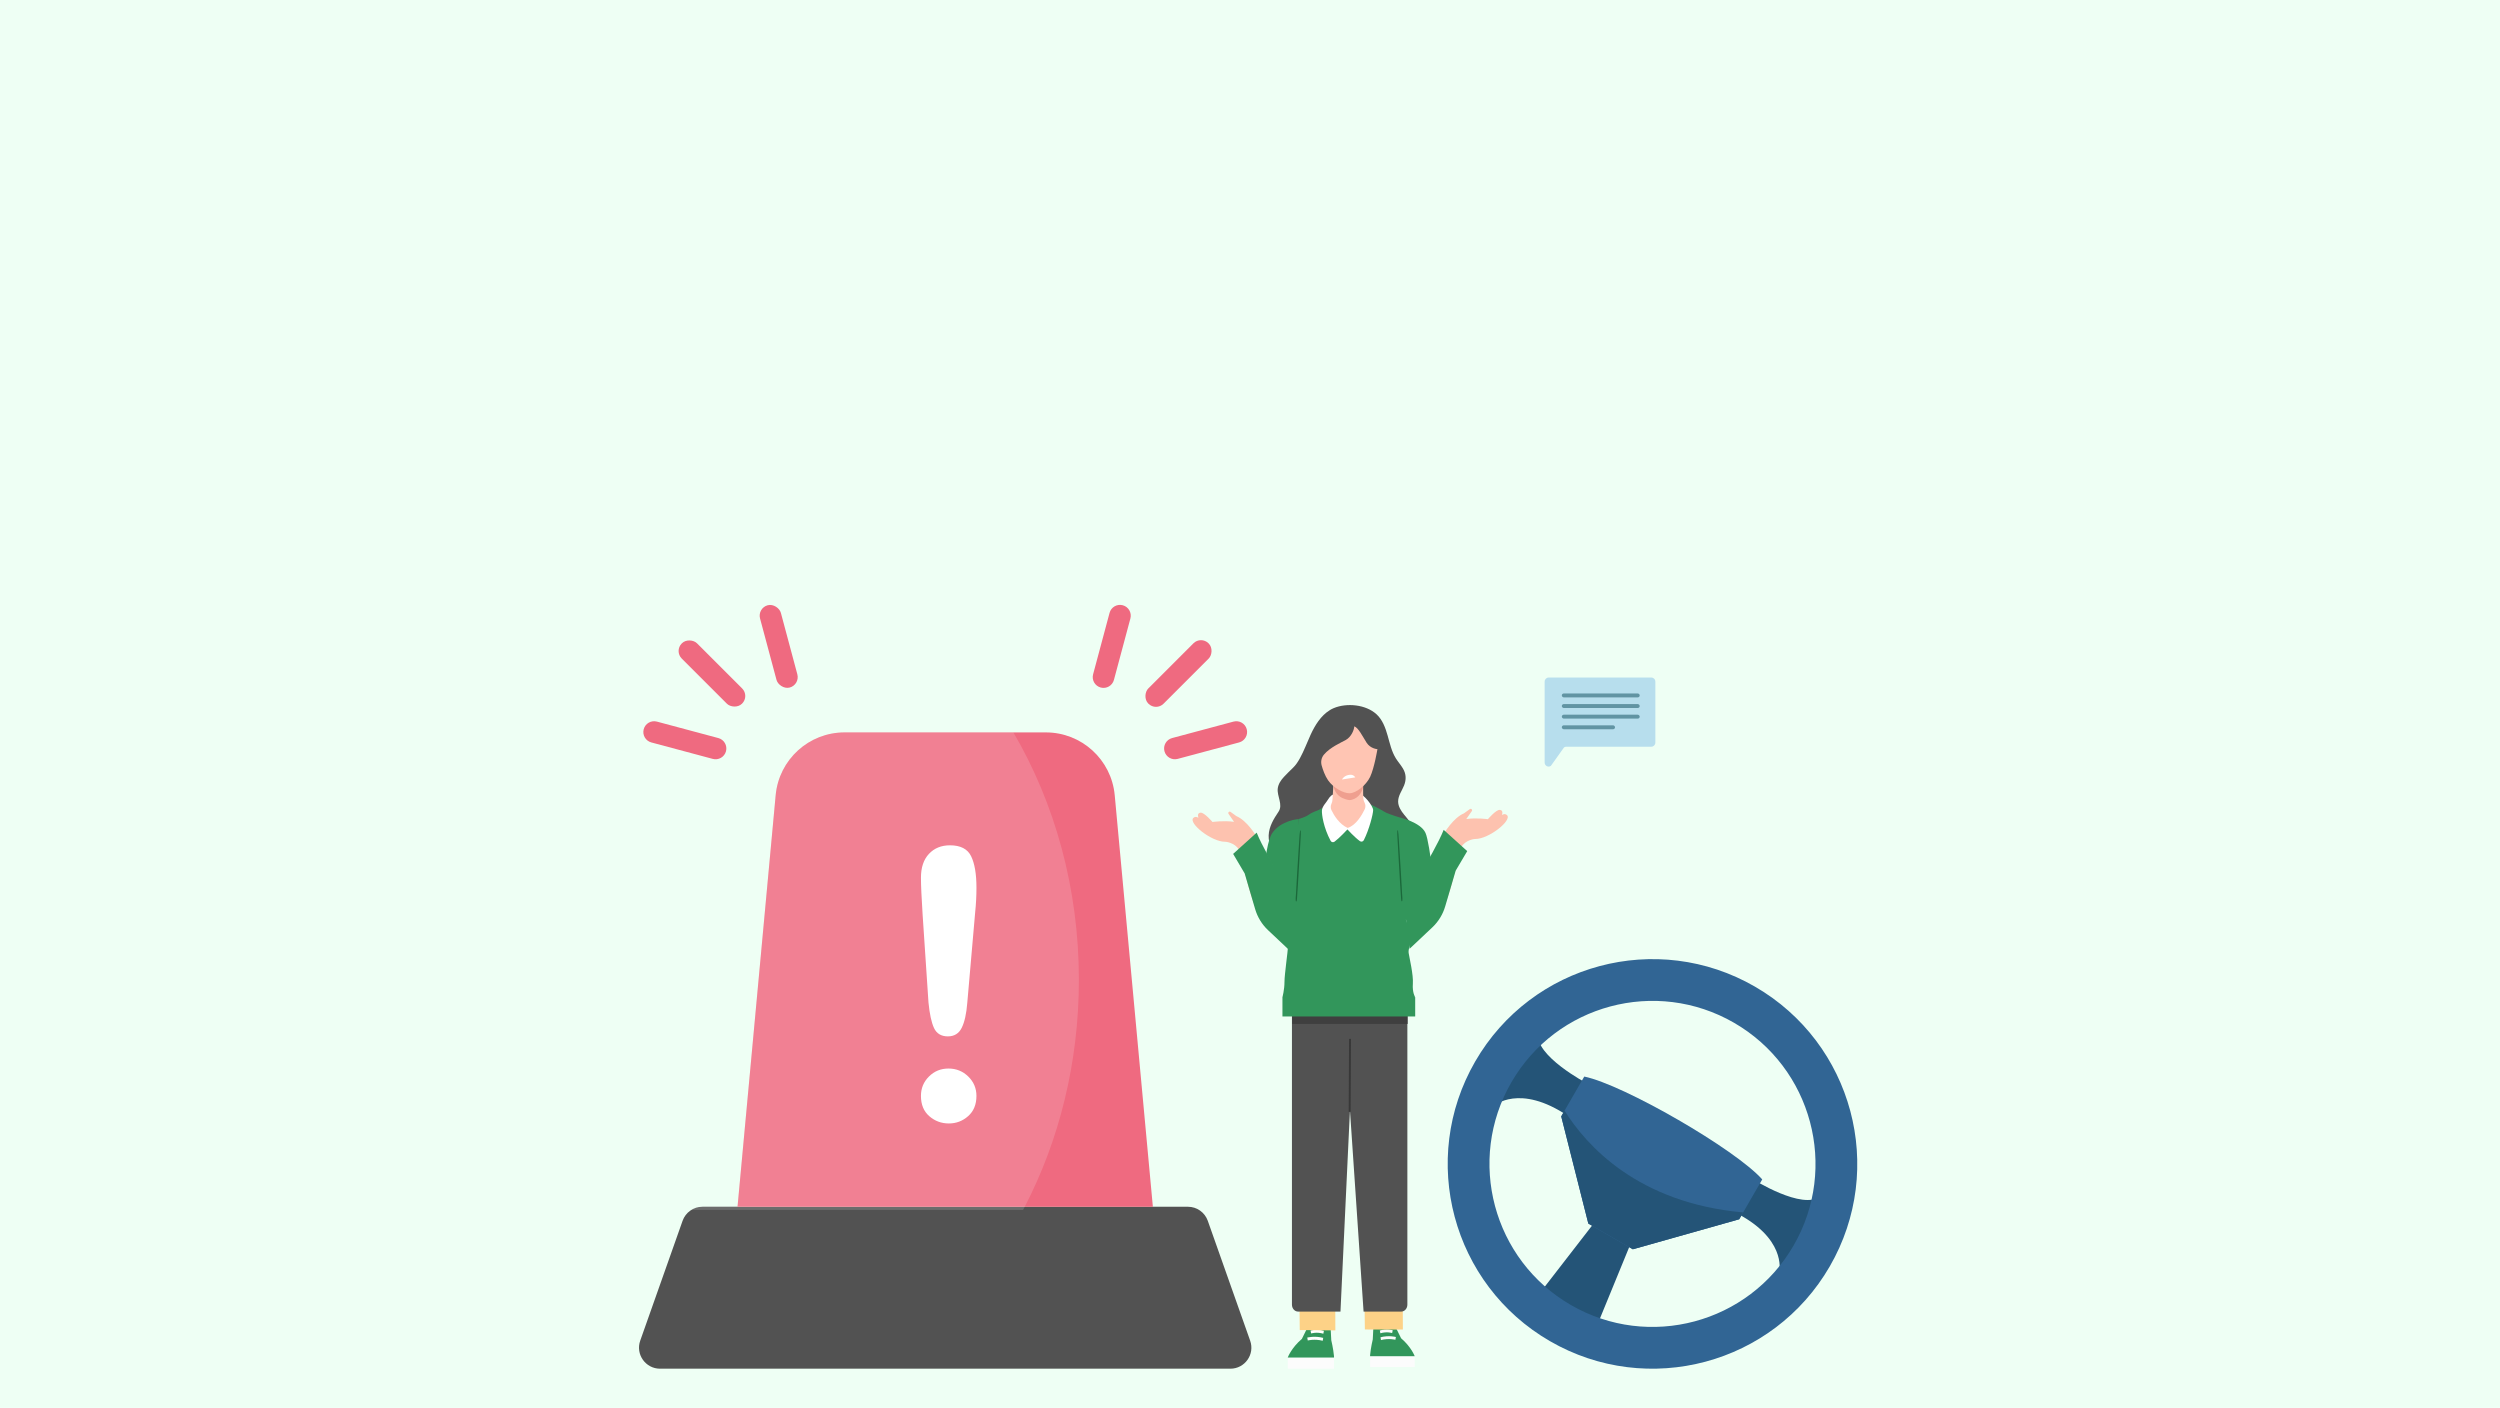 <?xml version="1.0" encoding="UTF-8"?>
<svg id="Layer_1" xmlns="http://www.w3.org/2000/svg" viewBox="0 0 1922.05 1082.35">
  <rect width="1922.05" height="1082.35" fill="#eefff4"/>
  <g>
    <g>
      <g>
        <g>
          <rect x="590.38" y="464.22" width="16.58" height="65.49" rx="8.29" ry="8.29" transform="translate(1305.57 822.05) rotate(165)" fill="#ef6a80"/>
          <path d="M526.52,536.37h0c4.58,0,8.29,3.72,8.29,8.29v48.91c0,4.58-3.72,8.29-8.29,8.29h0c-4.58,0-8.29-3.72-8.29-8.29v-48.91c0-4.58,3.72-8.29,8.29-8.29Z" transform="translate(1212.52 207.84) rotate(105)" fill="#ef6a80"/>
        </g>
        <rect x="539.07" y="485.06" width="16.58" height="65.49" rx="8.17" ry="8.17" transform="translate(-205.83 538.7) rotate(-45)" fill="#ef6a80"/>
      </g>
      <g>
        <g>
          <path d="M854.73,464.22h0c4.58,0,8.29,3.72,8.29,8.29v48.91c0,4.58-3.72,8.29-8.29,8.29h0c-4.58,0-8.29-3.72-8.29-8.29v-48.91c0-4.58,3.72-8.29,8.29-8.29Z" transform="translate(157.75 -204.29) rotate(15)" fill="#ef6a80"/>
          <path d="M926.88,536.37h0c4.58,0,8.29,3.72,8.29,8.29v48.91c0,4.58-3.72,8.29-8.29,8.29h0c-4.58,0-8.29-3.72-8.29-8.29v-48.91c0-4.58,3.72-8.29,8.29-8.29Z" transform="translate(1236.72 -473.48) rotate(75)" fill="#ef6a80"/>
        </g>
        <rect x="897.75" y="485.06" width="16.58" height="65.49" rx="8.17" ry="8.17" transform="translate(1180.57 1524.62) rotate(-135)" fill="#ef6a80"/>
      </g>
      <path d="M945.94,1052.28h-438.47c-11.16,0-18.95-11.05-15.26-21.54l32.58-92.17c2.29-6.46,8.42-10.79,15.26-10.79h373.3c6.83,0,12.93,4.32,15.22,10.79l32.58,92.17c3.73,10.49-4.06,21.54-15.22,21.54Z" fill="#525252"/>
      <path d="M886.36,927.79h-319.33l29.33-316.45c2.55-27.34,25.49-48.25,52.97-48.25h154.75c27.45,0,50.39,20.91,52.94,48.25l29.33,316.45Z" fill="#ef6a80"/>
      <path d="M786.55,930.22c.43-.81.86-1.62,1.28-2.43,26.41-50.94,41.63-110.64,41.63-174.44,0-70.52-18.58-136.02-50.35-190.25h-129.78c-27.48,0-50.43,20.91-52.97,48.25l-29.33,316.45h-26.97c-3.07,0-6,.88-8.51,2.43h254.99Z" fill="#fff" opacity=".15"/>
    </g>
    <g>
      <polygon points="1254.43 954.26 1241.54 944.9 1226.99 938.4 1181.99 996.53 1204.26 1009.4 1226.54 1022.27 1254.43 954.26" fill="#245477"/>
      <path d="M1220,832.87s-40.48-21.25-37.48-38.77c0,0-29.74,20.61-33.81,56.04,0,0,19.33-17.4,56.79,7.84l14.51-25.1Z" fill="#245477"/>
      <path d="M1347.36,906.47s38.63,24.46,52.31,13.12c0,0-3.01,36.05-31.67,57.28,0,0,5.43-25.44-35.15-45.29l14.51-25.1Z" fill="#245477"/>
      <path d="M1349.24,758.54c-75.27-43.5-171.56-17.75-215.07,57.53-43.5,75.28-17.75,171.57,57.53,215.07,75.27,43.5,171.56,17.75,215.07-57.53,43.5-75.27,17.74-171.56-57.53-215.07ZM1207.76,1003.34c-59.93-34.63-80.43-111.29-45.8-171.21,34.63-59.92,111.28-80.43,171.21-45.8,59.93,34.63,80.43,111.29,45.8,171.21-34.63,59.93-111.29,80.43-171.21,45.8Z" fill="#316594"/>
      <path d="M1218.01,827.68l-17.71,30.64,20.83,82.39,34.21,19.77,81.79-23.08,17.71-30.64c-20.47-23.1-106.6-72.88-136.83-79.08Z" fill="#316594"/>
      <path d="M1340.19,932.13c-80.82-7.24-120.41-51.22-137.33-78.23l-2.55,4.42,20.83,82.39,34.21,19.77,81.79-23.08,3.05-5.27Z" fill="#245477"/>
    </g>
    <g>
      <g>
        <g>
          <g>
            <rect x="1053.36" y="1042.68" width="34.31" height="8.3" fill="#fcfcfc"/>
            <path d="M1055.4,1029.87l.56-10.87s3.16-3.29,7.67-3.29,8.69,3.29,8.69,3.29l4.85,9.86c7.9,6.76,10.5,13.82,10.5,13.82h-34.31v-.89c.56-5.99,2.03-11.92,2.03-11.92Z" fill="#32965b"/>
          </g>
          <path d="M1061.73,1030.27c6.1-1.55,11.02-.23,11.07-.21l.39-2.14c-.21-.06-5.36-1.46-11.83.2l.36,2.15Z" fill="#fcfcfc"/>
          <path d="M1061.28,1025.05c4.97-1.51,8.98-.19,9.02-.18l.47-2.12c-.18-.06-4.51-1.49-9.93.17l.43,2.13Z" fill="#fcfcfc"/>
        </g>
        <path d="M1078.44,996.93l.11,25.25-29.22-.04-.3-25.38c5.05-.08,23.37.07,29.41.17Z" fill="#fdd287"/>
        <g>
          <g>
            <rect x="990.04" y="1043.68" width="35.58" height="8.61" fill="#fcfcfc"/>
            <path d="M1023.51,1030.4l-.59-11.27s-3.28-3.41-7.96-3.41-9.01,3.41-9.01,3.41l-5.03,10.22c-8.19,7.01-10.88,14.33-10.88,14.33h35.58v-.92c-.59-6.22-2.11-12.36-2.11-12.36Z" fill="#32965b"/>
          </g>
          <path d="M1016.94,1030.81c-6.32-1.61-11.43-.23-11.49-.22l-.41-2.22c.22-.06,5.56-1.51,12.27.21l-.38,2.23Z" fill="#fffffe"/>
          <path d="M1017.41,1025.39c-5.15-1.57-9.32-.2-9.36-.19l-.49-2.2c.19-.06,4.68-1.54,10.3.17l-.45,2.21Z" fill="#fffffe"/>
        </g>
        <path d="M1026.56,999.47l.09,23.37-27.37-.27-.27-23.3c4.46-.07,22.22.11,27.55.2Z" fill="#fdd287"/>
        <g>
          <path d="M1077.29,1008.38h-28.95l-10.47-154.83-7.29,154.83h-32.58c-2.61,0-4.73-2.39-4.73-5.34v-227.97c0-2.95,2.12-5.34,4.73-5.34h79.28c2.61,0,4.73,2.39,4.73,5.34v227.97c0,2.95-2.12,5.34-4.73,5.34Z" fill="#525252"/>
          <line x1="1037.93" y1="798.7" x2="1037.64" y2="854.81" fill="none" stroke="#383838" stroke-miterlimit="10" stroke-width="1.5"/>
          <path d="M998.75,769.88h78.18c2.92,0,5.29,2.37,5.29,5.29v12.06h-88.75v-12.06c0-2.92,2.37-5.29,5.29-5.29Z" fill="#3f3f3f"/>
        </g>
      </g>
      <g>
        <path d="M1022.3,546.05c-6.75,4.13-11.33,11.54-14.73,18.95-2.74,5.97-4.98,12.19-8.16,17.94-1.51,2.73-3.13,5.25-5.35,7.37-2.35,2.24-4.73,4.62-6.96,7-2.35,2.52-4.4,5.57-4.76,9.04-.61,5.87,4.21,12.34.64,17.66-3.69,5.51-7.37,11.45-7.61,18.34-.26,7.47,3.76,14.61,9.29,19.48,5.53,4.88,12.44,7.8,19.39,10.11,12.51,4.16,25.79,6.61,38.85,5.02,13.07-1.58,25.94-7.51,34.33-17.89,2.75-3.4,5.37-6.26,7.31-10.2,1.94-3.94,2.84-8.62,1.49-12.81-1.19-3.69-3.94-6.59-6.38-9.57-2.44-2.98-4.75-6.45-4.73-10.34.02-4.52,2.98-8.27,4.57-12.3,1.76-4.47,1.64-8.76-.83-12.94-1.62-2.74-3.77-5.11-5.46-7.81-3.3-5.28-4.65-11.54-6.36-17.57-1.7-6.02-3.97-12.19-8.53-16.37-8.26-7.58-22.94-8.94-32.96-4.72-1.07.45-2.09.98-3.06,1.58Z" fill="#525252"/>
        <path d="M998.39,629.7s-13.58.94-20.28,10.82c-6.7,9.88-7.88,54.86-7.88,54.86,0,0,33.09,9.28,32.89,8.47-.2-.81-4.73-74.15-4.73-74.15Z" fill="#32965b"/>
        <path d="M1075.6,628.35s16.62,3.67,20.34,11.98c3.72,8.31,7.78,52.64,7.78,52.64l-35.85,21.82,7.73-86.44Z" fill="#32965b"/>
        <g>
          <path d="M985.97,766.72v14.78h102.06v-14.78s-59.55-20.52-102.06,0Z" fill="#32965b"/>
          <path d="M1022.98,616.97s-5.79,4.29-8.97,5.65c-3.17,1.35-5.31,1.94-7.96,3.83-2.64,1.9-7.67,3.25-7.67,3.25,0,0,.35,53.17-1.06,62.82-1.41,9.65-8.2,22.48-8.99,27.35-.79,4.87,1.85,4.06,1.85,7.85s-2.65,21.32-2.65,27.28-1.58,11.71-1.58,11.71h102.06s-2.31-3.6-1.78-10.37c.53-6.77-2.72-20.23-3.25-23.75-.53-3.52,2.91-9.21,1.06-15.98-1.85-6.77-4.49-11.64-4.49-17.06s-3.97-71.22-3.97-71.22c0,0-5.68-1.72-9.61-3.38-2.32-.98-4.74-3.18-15.5-7.99-14.01,4.33-27.5,0-27.5,0Z" fill="#32965b"/>
          <path d="M1077.95,687.2c-.09-1.72-.18-3.44-.27-5.17-.19-3.52-.39-7.04-.6-10.56-.42-7.04-.89-14.07-1.33-21.11-.12-1.95-.24-3.89-.37-5.84-.13-1.97-.22-3.97-.58-5.91-.06-.32-.52-.22-.53.07-.11,1.8.02,3.6.11,5.39.08,1.72.19,3.44.29,5.17.2,3.52.41,7.04.6,10.56.38,7.04.77,14.08,1.24,21.11.13,1.95.26,3.89.39,5.84l.19,2.92c.07,1.01.1,2.03.35,3.01.1.41.62.27.67-.09.22-1.76-.05-3.63-.15-5.39Z" fill="#1b683a"/>
        </g>
        <path d="M1087.02,689.5c1.78-10.62,16.08-36.9,21.1-44.84,2.2-4.89,9.52-16.04,17.4-19.35l4.52-3.26c1-.72,2.23.54,1.51,1.56l-4.23,6.08c8.26-1.11,16.59.13,16.59.13,0,0,6.27-7.4,9.15-7.17,3.16.25,1.63,3.99,1.63,3.99,0,0,2.15-1.66,3.93.07,4.07,3.96-13.94,18.38-24.41,18.32-2.03-.01-9.75,1.71-11.47,8.24-5,19-11.74,58.14-26.87,58.22-10.88.06-10.23-13.72-8.84-21.99Z" fill="#fdc2af"/>
        <g>
          <g>
            <path d="M1025.95,610.97c-1.58-.72-3.85,1.79-5.08,3.94-1.23,2.15-4.38,5.02-4.55,8.25-.17,3.04,1.23,13.11,6.68,23.27.59,1.1,1.99,1.42,2.99.69,3.79-2.78,9.93-9.44,9.93-9.44,0,0,5.49,6.01,9.6,9,1.01.74,2.43.39,3.01-.74,4.18-8.29,7.17-20.16,7.17-23.14,0-3.23-7.7-12.73-10.5-12.19-2.8.54-19.26.36-19.26.36Z" fill="#fff"/>
            <path d="M1049.21,622.2c-2.1,4.39-6.63,12.24-13.07,14.33-6.41-2.81-10.49-9.55-12.48-13.66-.76-1.57-.76-3.41.01-4.98.38-.77.71-1.89.82-3.52.1-1.54.22-3.69.34-5.86.22-4.17.42-8.4.42-8.4h22.85s-.14,5.29-.09,9.59c.02,2.07.09,3.92.24,4.83.17,1.02.52,1.92.89,2.65.81,1.57.82,3.43.07,5.03Z" fill="#ffc5b3"/>
            <path d="M1039.62,614.78c-.72.21-1.43.34-2.12.36-1.97-.26-3.8-.84-5.47-1.61-4.39-2.02-7.12-6.61-6.88-11.54.06-1.16.09-1.89.09-1.89h22.85s-.04,1.39-.06,3.33c-.08,5.26-3.47,9.91-8.41,11.34Z" fill="#ef9f8f"/>
          </g>
          <g>
            <path d="M1017.83,580.21c-1.9,2.3-2.53,5.43-1.71,8.32.91,3.22,2.53,7.9,4.92,11.36,4.01,5.79,11.77,10,16.51,10s12.68-5.89,15.88-12.71c3.19-6.82,5.57-21.21,5.57-21.21,0,0-5.38-.28-8.39-5.05-3.01-4.77-6.2-11.31-9.4-12.52-.18,2.99-2.37,8.13-6.48,10.47-3.29,1.87-12.15,5.61-16.9,11.35Z" fill="#ffc5b3"/>
            <path d="M1031.72,599.31l10.24-1.64s-1.11-2.18-3.95-2.02c-4.63.25-6.29,3.66-6.29,3.66Z" fill="#fff"/>
          </g>
        </g>
      </g>
      <path d="M1079.35,693.64l4.36,35.82,17.51-16.5c4.66-4.39,8.08-9.98,9.9-16.19l8.04-27.38,8.87-15.03-18.09-16.35c-4.05,9.98-11.73,23.22-20.37,38.03,1.27.89-10.22,15.54-10.22,17.6Z" fill="#32965b"/>
      <path d="M989.07,691.64c-1.78-10.62-16.08-36.9-21.1-44.84-2.2-4.89-9.52-16.04-17.4-19.35l-4.52-3.26c-1-.72-2.23.54-1.51,1.56l4.23,6.08c-8.26-1.11-16.59.13-16.59.13,0,0-6.27-7.4-9.15-7.17-3.16.25-1.63,3.99-1.63,3.99,0,0-2.15-1.66-3.93.07-4.07,3.96,13.94,18.38,24.41,18.32,2.03-.01,9.75,1.71,11.47,8.24,5,19,11.74,58.14,26.87,58.22,10.88.06,10.23-13.72,8.84-21.99Z" fill="#fdc2af"/>
      <path d="M996.38,687.31c.09-1.72.18-3.44.27-5.17.19-3.52.39-7.04.6-10.56.42-7.04.89-14.07,1.33-21.11.12-1.95.24-3.89.37-5.84.13-1.97.22-3.97.58-5.91.06-.32.52-.22.53.07.11,1.8-.02,3.6-.11,5.39-.08,1.72-.19,3.44-.29,5.17-.2,3.52-.41,7.04-.6,10.56-.38,7.04-.77,14.08-1.24,21.11-.13,1.95-.26,3.89-.39,5.84l-.19,2.92c-.07,1.01-.1,2.03-.35,3.01-.1.41-.62.27-.67-.09-.22-1.76.05-3.63.15-5.39Z" fill="#1b683a"/>
      <path d="M996.74,695.78l-4.36,35.82-17.51-16.5c-4.66-4.39-8.08-9.98-9.9-16.19l-8.04-27.38-8.87-15.03,18.09-16.35c4.05,9.98,11.73,23.22,20.37,38.03-1.27.89,10.22,15.54,10.22,17.6Z" fill="#32965b"/>
    </g>
    <path d="M713.84,770.8l-4.52-67.66c-.85-13.18-1.27-22.65-1.27-28.39,0-7.82,2.05-13.91,6.15-18.29,4.1-4.38,9.49-6.57,16.17-6.57,8.1,0,13.51,2.8,16.25,8.4,2.73,5.6,4.1,13.68,4.1,24.22,0,6.21-.33,12.53-.99,18.93l-6.07,69.64c-.66,8.29-2.07,14.64-4.24,19.07-2.17,4.43-5.75,6.64-10.73,6.64s-8.62-2.14-10.6-6.43c-1.98-4.28-3.39-10.81-4.24-19.56ZM729.51,863.74c-5.74,0-10.76-1.86-15.04-5.58-4.29-3.72-6.43-8.92-6.43-15.61,0-5.84,2.05-10.81,6.15-14.9s9.11-6.14,15.04-6.14,11,2.05,15.19,6.14c4.19,4.1,6.29,9.06,6.29,14.9,0,6.59-2.12,11.77-6.36,15.54-4.24,3.77-9.18,5.65-14.83,5.65Z" fill="#fff"/>
    <g>
      <path d="M1187.55,524.07v62.16c0,2.55,2.79,4.04,4.8,2.57l10.09-14.15c.51-.37,1.13-.57,1.76-.57h65.42c1.68,0,3.05-1.42,3.05-3.16v-46.85c0-1.74-1.37-3.16-3.05-3.16h-79.03c-1.67,0-3.04,1.42-3.04,3.16Z" fill="#b7deed"/>
      <rect x="1200.75" y="533.15" width="59.89" height="3.02" rx="1.51" ry="1.51" transform="translate(2461.39 1069.32) rotate(180)" fill="#6194a3"/>
      <rect x="1200.75" y="541.32" width="59.89" height="3.02" rx="1.51" ry="1.51" transform="translate(2461.39 1085.65) rotate(180)" fill="#6194a3"/>
      <rect x="1200.75" y="549.48" width="59.89" height="3.02" rx="1.51" ry="1.51" transform="translate(2461.39 1101.97) rotate(-180)" fill="#6194a3"/>
      <rect x="1200.75" y="557.64" width="40.92" height="3.02" rx="1.51" ry="1.51" transform="translate(2442.42 1118.3) rotate(180)" fill="#6194a3"/>
    </g>
  </g>
</svg>